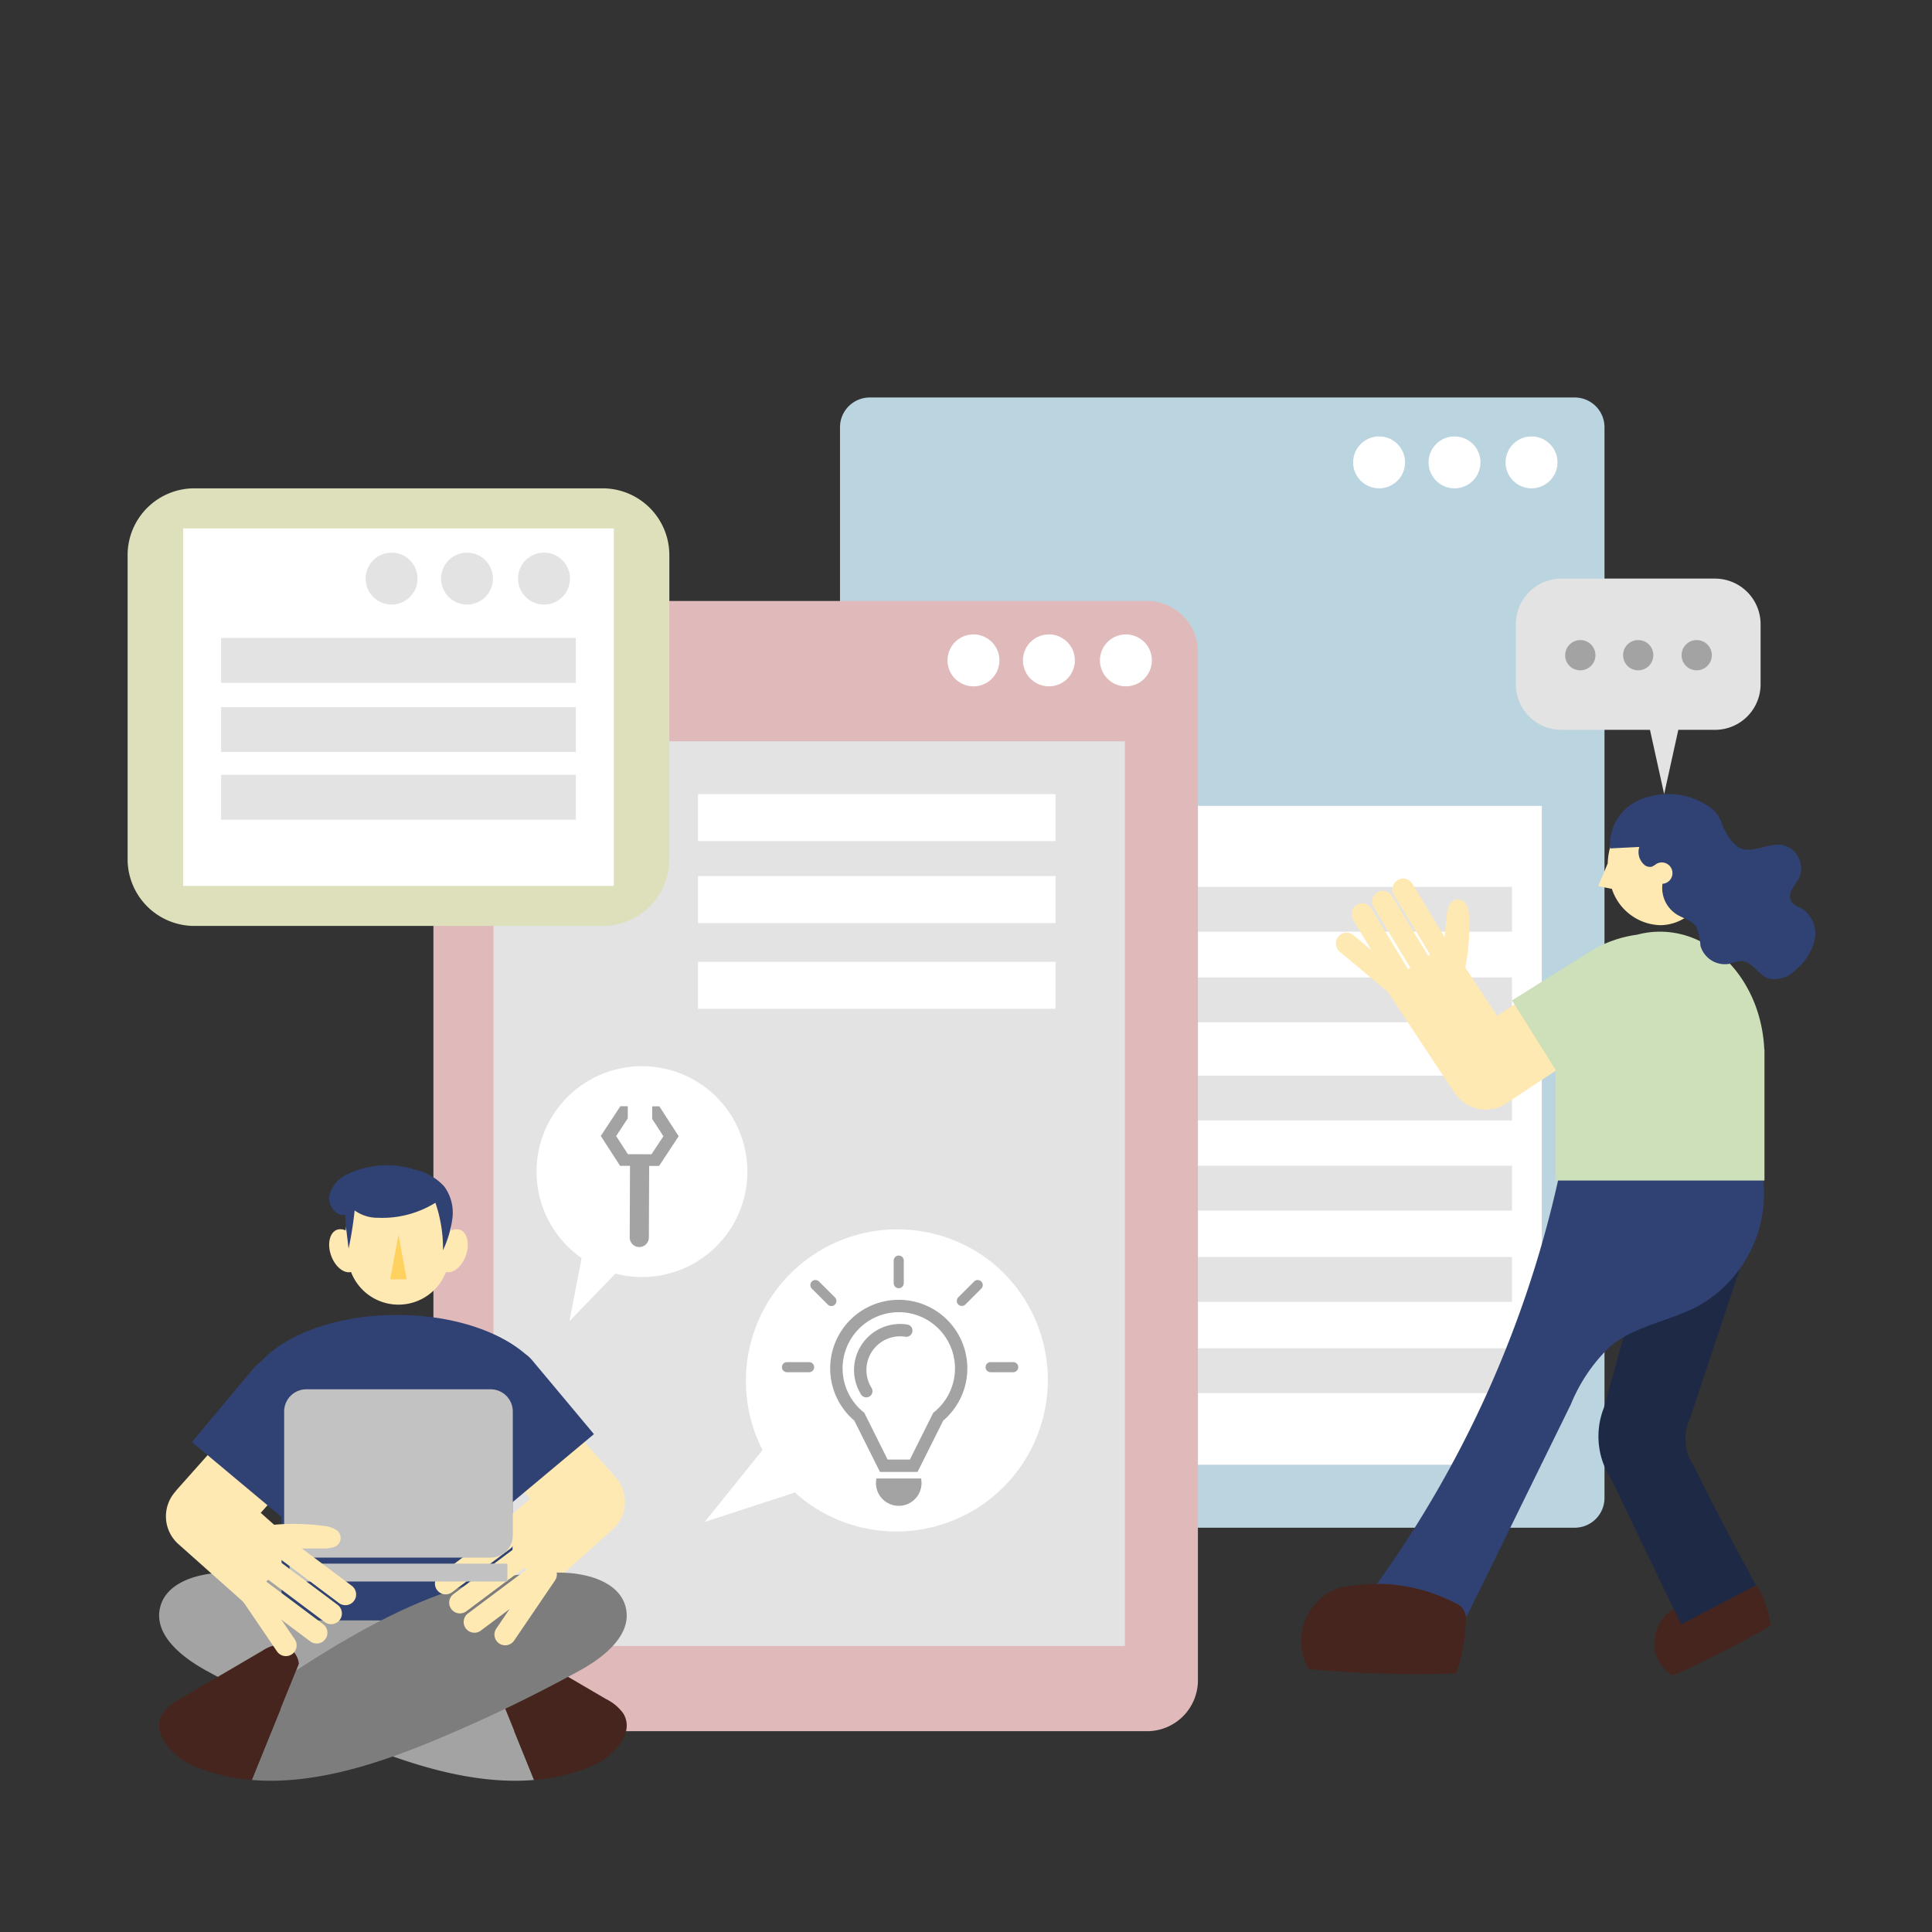 <svg xmlns="http://www.w3.org/2000/svg" xmlns:xlink="http://www.w3.org/1999/xlink" width="180" height="180" viewBox="0 0 180 180">
  <rect x="0" y="0" width="180" height="180" fill="#333333" stroke="none"/>
  <defs>
    <clipPath id="clip-path">
      <rect id="Rectangle_5051" data-name="Rectangle 5051" width="180" height="180" transform="translate(-10276 -20700)" fill="#fff" opacity="0.58"/>
    </clipPath>
    <clipPath id="clip-path-2">
      <rect id="Rectangle_3105" data-name="Rectangle 3105" width="157.221" height="128.874" fill="none"/>
    </clipPath>
  </defs>
  <g id="Mask_Group_433" data-name="Mask Group 433" transform="translate(10276 20700)" clip-path="url(#clip-path)">
    <g id="Group_2484" data-name="Group 2484" transform="translate(-10264.111 -20662.967)">
      <g id="Group_2438" data-name="Group 2438" clip-path="url(#clip-path-2)">
        <path id="Path_8868" data-name="Path 8868" d="M114.273,102.525V2.775A2.775,2.775,0,0,1,117.048,0h65.675A2.775,2.775,0,0,1,185.5,2.775v99.75a2.775,2.775,0,0,1-2.775,2.775H117.048a2.775,2.775,0,0,1-2.775-2.775" transform="translate(-47.902)" fill="#bad4e0"/>
        <rect id="Rectangle_3090" data-name="Rectangle 3090" width="59.55" height="61.384" transform="translate(72.209 38.048)" fill="#fff"/>
        <rect id="Rectangle_3091" data-name="Rectangle 3091" width="49.043" height="4.177" transform="translate(79.936 45.593)" fill="#e3e3e3"/>
        <rect id="Rectangle_3092" data-name="Rectangle 3092" width="49.043" height="4.177" transform="translate(79.936 54.031)" fill="#e3e3e3"/>
        <rect id="Rectangle_3093" data-name="Rectangle 3093" width="49.043" height="4.177" transform="translate(79.936 63.18)" fill="#e3e3e3"/>
        <rect id="Rectangle_3094" data-name="Rectangle 3094" width="49.043" height="4.177" transform="translate(79.936 71.575)" fill="#e3e3e3"/>
        <rect id="Rectangle_3095" data-name="Rectangle 3095" width="49.043" height="4.177" transform="translate(79.936 80.079)" fill="#e3e3e3"/>
        <rect id="Rectangle_3096" data-name="Rectangle 3096" width="49.043" height="4.177" transform="translate(79.936 88.584)" fill="#e3e3e3"/>
        <path id="Path_8869" data-name="Path 8869" d="M49.056,133.2V37.385A4.742,4.742,0,0,1,53.8,32.643h61.741a4.742,4.742,0,0,1,4.742,4.742V133.2a4.742,4.742,0,0,1-4.742,4.742H53.8a4.742,4.742,0,0,1-4.742-4.742" transform="translate(-20.564 -13.684)" fill="#e0baba"/>
        <rect id="Rectangle_3097" data-name="Rectangle 3097" width="58.827" height="84.292" transform="translate(34.088 32.031)" fill="#e3e3e3"/>
        <path id="Path_8870" data-name="Path 8870" d="M0,49.122V20.794a6.221,6.221,0,0,1,6.221-6.221h38.03a6.221,6.221,0,0,1,6.221,6.221V49.122a6.221,6.221,0,0,1-6.221,6.221H6.221A6.221,6.221,0,0,1,0,49.122" transform="translate(0 -6.109)" fill="#dde0ba"/>
        <path id="Path_8871" data-name="Path 8871" d="M131.521,40.426a2.418,2.418,0,1,1,2.418,2.418,2.419,2.419,0,0,1-2.418-2.418" transform="translate(-55.132 -15.933)" fill="#fff"/>
        <path id="Path_8872" data-name="Path 8872" d="M143.621,40.426a2.418,2.418,0,1,1,2.419,2.418,2.419,2.419,0,0,1-2.419-2.418" transform="translate(-60.204 -15.933)" fill="#fff"/>
        <path id="Path_8873" data-name="Path 8873" d="M155.972,40.426a2.418,2.418,0,1,1,2.418,2.418,2.419,2.419,0,0,1-2.418-2.418" transform="translate(-65.382 -15.933)" fill="#fff"/>
        <path id="Path_8874" data-name="Path 8874" d="M196.588,8.664a2.418,2.418,0,1,1,2.418,2.418,2.419,2.419,0,0,1-2.418-2.418" transform="translate(-82.408 -2.618)" fill="#fff"/>
        <path id="Path_8875" data-name="Path 8875" d="M208.688,8.664a2.418,2.418,0,1,1,2.419,2.418,2.418,2.418,0,0,1-2.419-2.418" transform="translate(-87.48 -2.618)" fill="#fff"/>
        <path id="Path_8876" data-name="Path 8876" d="M221.039,8.664a2.418,2.418,0,1,1,2.418,2.418,2.419,2.419,0,0,1-2.418-2.418" transform="translate(-92.657 -2.618)" fill="#fff"/>
        <rect id="Rectangle_3098" data-name="Rectangle 3098" width="40.132" height="33.307" transform="translate(5.17 12.196)" fill="#fff"/>
        <path id="Path_8877" data-name="Path 8877" d="M38.18,27.305A2.418,2.418,0,1,1,40.6,29.724a2.419,2.419,0,0,1-2.418-2.418" transform="translate(-16.005 -10.432)" fill="#e3e3e3"/>
        <path id="Path_8878" data-name="Path 8878" d="M50.279,27.305A2.418,2.418,0,1,1,52.7,29.724a2.419,2.419,0,0,1-2.418-2.418" transform="translate(-21.076 -10.432)" fill="#e3e3e3"/>
        <path id="Path_8879" data-name="Path 8879" d="M62.63,27.305a2.418,2.418,0,1,1,2.419,2.418,2.419,2.419,0,0,1-2.419-2.418" transform="translate(-26.254 -10.432)" fill="#e3e3e3"/>
        <rect id="Rectangle_3099" data-name="Rectangle 3099" width="33.05" height="4.177" transform="translate(8.711 28.849)" fill="#e3e3e3"/>
        <rect id="Rectangle_3100" data-name="Rectangle 3100" width="33.05" height="4.177" transform="translate(8.711 35.161)" fill="#e3e3e3"/>
        <rect id="Rectangle_3101" data-name="Rectangle 3101" width="33.05" height="4.177" transform="translate(8.711 22.406)" fill="#e3e3e3"/>
        <rect id="Rectangle_3102" data-name="Rectangle 3102" width="33.307" height="4.379" transform="translate(53.146 36.952)" fill="#fff"/>
        <rect id="Rectangle_3103" data-name="Rectangle 3103" width="33.307" height="4.379" transform="translate(53.146 44.586)" fill="#fff"/>
        <rect id="Rectangle_3104" data-name="Rectangle 3104" width="33.307" height="4.379" transform="translate(53.146 52.573)" fill="#fff"/>
        <path id="Path_8880" data-name="Path 8880" d="M248.883,191.286a14.83,14.83,0,0,0-2.811,1.756,3.851,3.851,0,0,0-1.179,3.074,3.46,3.46,0,0,0,1.733,2.654,85.884,85.884,0,0,0,9.1-4.637,9.995,9.995,0,0,0-.97-3.183,1.377,1.377,0,0,0-.627-.716,1.565,1.565,0,0,0-.709-.067,12.518,12.518,0,0,0-4.537,1.119" transform="translate(-102.65 -79.712)" fill="#45251e"/>
        <path id="Path_8881" data-name="Path 8881" d="M241.651,65.458c-2.634,0-4.778,2.4-4.864,5.387l-.883,2.12,1.27.254a4.9,4.9,0,0,0,4.477,3.384c2.689,0,4.868-2.5,4.868-5.573s-2.179-5.572-4.868-5.572" transform="translate(-98.888 -27.439)" fill="#ffe9b3"/>
        <path id="Path_8882" data-name="Path 8882" d="M215.929,91.686l-3.883,2.566-4.521-6.841-6.068,4.01,6.568,9.939.012-.008.053.081a3.464,3.464,0,0,0,4.8.98l7.05-4.659Z" transform="translate(-84.449 -36.642)" fill="#ffe9b3"/>
        <path id="Path_8883" data-name="Path 8883" d="M239.2,141.3l-2.762,9.949a7.26,7.26,0,0,0,.709,6.661l6.494,13.509,6.984-3.653q-3.033-5.512-5.826-11.152a4.448,4.448,0,0,1-.326-4.4q2.454-7.373,4.907-14.747l-8.9-1.236A36.768,36.768,0,0,1,239.2,141.3" transform="translate(-98.903 -57.107)" fill="#1e2945"/>
        <path id="Path_8884" data-name="Path 8884" d="M216.9,124.752a102.811,102.811,0,0,1-17.616,38.877l8.587,3.018L218,146.013a15.6,15.6,0,0,1,3.71-5.44c2.321-1.906,5.515-2.31,8.162-3.73a12,12,0,0,0,5.98-12.311c-6.387.094-12.774.188-18.951.22" transform="translate(-83.538 -52.202)" fill="#304273"/>
        <path id="Path_8885" data-name="Path 8885" d="M196.437,190.366a18.624,18.624,0,0,0-4.444.289,5.214,5.214,0,0,0-3.021,7.624,107.79,107.79,0,0,0,13.715.39,15.275,15.275,0,0,0,.9-4.691,1.626,1.626,0,0,0-1.073-1.909,15.937,15.937,0,0,0-6.074-1.7" transform="translate(-78.921 -79.799)" fill="#45251e"/>
        <path id="Path_8886" data-name="Path 8886" d="M245.572,96.65c-.276-6.109-4.523-10.961-9.721-10.961a8.254,8.254,0,0,0-2.122.28,11.26,11.26,0,0,0-4.22,1.464l0-.007-7.437,4.668,4.047,6.448v10.333h19.472V96.65Z" transform="translate(-93.088 -35.92)" fill="#cde0ba"/>
        <path id="Path_8887" data-name="Path 8887" d="M237.776,68.68l2.726-.136a1.563,1.563,0,0,0,.381,1.584.812.812,0,0,0,.793.253,2.3,2.3,0,0,0,.405-.25.995.995,0,1,1,.577,1.845,2.924,2.924,0,0,0,1.331,2.858c.633.389,1.456.565,1.839,1.2a5.936,5.936,0,0,1,.37,1.721,2.366,2.366,0,0,0,2.767,1.663,4.435,4.435,0,0,1,1-.249c1.025-.014,1.575,1.26,2.532,1.626a2.7,2.7,0,0,0,2.6-.832,5.039,5.039,0,0,0,1.746-2.822,2.771,2.771,0,0,0-1.267-2.9,2.338,2.338,0,0,1-.876-.54,1.174,1.174,0,0,1,.023-1.217c.2-.379.5-.7.684-1.085a2.234,2.234,0,0,0-1.579-3.037c-1.381-.222-2.893.9-4.107.207a4.259,4.259,0,0,1-1.255-1.582c-.366-.574-.307-1.5-1.63-2.3a6.682,6.682,0,0,0-5.72-.734,4.543,4.543,0,0,0-3.336,4.726" transform="translate(-99.658 -26.669)" fill="#304273"/>
        <path id="Path_8888" data-name="Path 8888" d="M212.991,86.749a20.891,20.891,0,0,0,.338-4.494,2.672,2.672,0,0,0-.214-1.13.888.888,0,0,0-1.677.012,2.952,2.952,0,0,0-.214.982q-.151,1.5-.3,2.995-.079.795-.16,1.589a3.148,3.148,0,0,0,0,.988,1.065,1.065,0,0,0,.567.768,1.085,1.085,0,0,0,1.287-.568,3.826,3.826,0,0,0,.37-1.142" transform="translate(-88.333 -33.759)" fill="#ffe9b3"/>
        <path id="Path_8889" data-name="Path 8889" d="M206.54,84.489l-3.506-5.8a1,1,0,0,1,1.713-1.035l3.506,5.8a1,1,0,0,1-1.713,1.034" transform="translate(-85.049 -32.348)" fill="#ffe9b3"/>
        <path id="Path_8890" data-name="Path 8890" d="M203.281,86.458l-3.506-5.8a1,1,0,0,1,1.713-1.035l3.506,5.8a1,1,0,1,1-1.713,1.034" transform="translate(-83.683 -33.173)" fill="#ffe9b3"/>
        <path id="Path_8891" data-name="Path 8891" d="M199.966,88.46l-3.506-5.8a1,1,0,1,1,1.713-1.035l3.506,5.8a1,1,0,1,1-1.713,1.034" transform="translate(-82.293 -34.012)" fill="#ffe9b3"/>
        <path id="Path_8892" data-name="Path 8892" d="M199.374,91.973l-5.2-4.35a1,1,0,0,1,1.284-1.535l5.2,4.35a1,1,0,0,1-1.284,1.535" transform="translate(-81.244 -35.99)" fill="#ffe9b3"/>
        <path id="Path_8893" data-name="Path 8893" d="M241.241,29.051H226.93a4.246,4.246,0,0,0-4.246,4.246v5.6a4.245,4.245,0,0,0,4.246,4.245h8.253l1.32,5.988,1.32-5.988h3.419a4.245,4.245,0,0,0,4.246-4.245V33.3a4.246,4.246,0,0,0-4.246-4.246" transform="translate(-93.347 -12.178)" fill="#e3e3e3"/>
        <path id="Path_8894" data-name="Path 8894" d="M230.6,40.322A1.409,1.409,0,1,1,232,41.731a1.409,1.409,0,0,1-1.409-1.409" transform="translate(-96.663 -16.312)" fill="#a3a3a3"/>
        <path id="Path_8895" data-name="Path 8895" d="M239.888,40.322a1.409,1.409,0,1,1,1.409,1.409,1.409,1.409,0,0,1-1.409-1.409" transform="translate(-100.558 -16.312)" fill="#a3a3a3"/>
        <path id="Path_8896" data-name="Path 8896" d="M249.272,40.322a1.409,1.409,0,1,1,1.409,1.409,1.409,1.409,0,0,1-1.409-1.409" transform="translate(-104.492 -16.312)" fill="#a3a3a3"/>
        <path id="Path_8897" data-name="Path 8897" d="M77.091,107.407a9.825,9.825,0,0,0-7.3,17.734l-1.129,5.876,4.278-4.425c.262.068.529.127.8.174a9.823,9.823,0,0,0,3.35-19.359" transform="translate(-27.495 -44.963)" fill="#fff"/>
        <path id="Path_8898" data-name="Path 8898" d="M83.157,116.484l-1.8-2.787-.665,0-.005,1.167,1.046,1.617-1.108,1.681-2.2-.009-1.094-1.691,1.083-1.643,0-1.132-.688,0L75.9,116.454l1.8,2.787.923,0-.028,6.708a.893.893,0,0,0,1.784.008l.028-6.708.923,0Z" transform="translate(-31.815 -47.654)" fill="#a3a3a3"/>
        <path id="Path_8899" data-name="Path 8899" d="M119.159,136.381a14.12,14.12,0,0,0-21.2,17.611l-5.387,6.7,8.411-2.741q.431.394.9.759a14.119,14.119,0,0,0,17.28-22.332" transform="translate(-38.803 -55.931)" fill="#fff"/>
        <path id="Path_8900" data-name="Path 8900" d="M120.836,160.776h-3.5l-2.391-4.782a6.389,6.389,0,1,1,8.284,0Zm-2.789-1.153h2.077l2.181-4.362.1-.078a5.236,5.236,0,1,0-6.63,0l.1.078Z" transform="translate(-47.241 -60.673)" fill="#a3a3a3"/>
        <path id="Path_8901" data-name="Path 8901" d="M117.679,155.454a.577.577,0,0,1-.49-.271,4.292,4.292,0,0,1,4.335-6.511.577.577,0,0,1-.19,1.137,3.138,3.138,0,0,0-3.166,4.763.577.577,0,0,1-.489.882" transform="translate(-48.856 -62.298)" fill="#a3a3a3"/>
        <path id="Path_8902" data-name="Path 8902" d="M124.276,173.4a2.123,2.123,0,1,1-4.159,0" transform="translate(-50.352 -72.689)" fill="#a3a3a3"/>
        <path id="Path_8903" data-name="Path 8903" d="M122.887,140.254v-2.1a.471.471,0,1,1,.941,0v2.1a.471.471,0,0,1-.941,0" transform="translate(-51.513 -57.716)" fill="#a3a3a3"/>
        <path id="Path_8904" data-name="Path 8904" d="M138.063,154.735h2.1a.471.471,0,1,1,0,.941h-2.1a.471.471,0,0,1,0-.941" transform="translate(-57.677 -64.863)" fill="#a3a3a3"/>
        <path id="Path_8905" data-name="Path 8905" d="M105.4,154.735h2.1a.471.471,0,0,1,0,.941h-2.1a.471.471,0,0,1,0-.941" transform="translate(-43.987 -64.863)" fill="#a3a3a3"/>
        <path id="Path_8906" data-name="Path 8906" d="M110.316,141.694l1.485,1.485a.471.471,0,1,1-.666.666l-1.484-1.485a.471.471,0,0,1,.666-.666" transform="translate(-45.906 -59.339)" fill="#a3a3a3"/>
        <path id="Path_8907" data-name="Path 8907" d="M134.625,141.694l-1.485,1.485a.471.471,0,0,0,.666.666l1.484-1.485a.471.471,0,0,0-.666-.666" transform="translate(-55.753 -59.339)" fill="#a3a3a3"/>
        <path id="Path_8908" data-name="Path 8908" d="M57.645,203.13a.669.669,0,0,0,.2.581l.049.031Z" transform="translate(-24.163 -85.15)" fill="#a3a3a3"/>
        <path id="Path_8909" data-name="Path 8909" d="M58.109,204.207l-.035-.023v0a.321.321,0,0,0,.034.02" transform="translate(-24.344 -85.592)" fill="#a3a3a3"/>
        <path id="Path_8910" data-name="Path 8910" d="M35.8,197.572c-7.543-4.887-15.938-9.41-24.915-9.067-2.358.09-5.176.932-5.733,3.226-.619,2.548,1.994,4.629,4.292,5.891a138.446,138.446,0,0,0,13.838,6.631c5.286,2.182,11.14,4.028,16.706,3.56l-4.138-10.206a.417.417,0,0,1-.05-.034" transform="translate(-2.122 -79.011)" fill="#a3a3a3"/>
        <path id="Path_8911" data-name="Path 8911" d="M58.038,204.161l-.049-.032a.386.386,0,0,0,.051.034Z" transform="translate(-24.308 -85.569)" fill="#a3a3a3"/>
        <path id="Path_8912" data-name="Path 8912" d="M70.336,206.46a4.371,4.371,0,0,0-1.611-1.334l-7.681-4.494a3.4,3.4,0,0,0-1.329-.542,1.947,1.947,0,0,0-2.068,1.761l.249.613.035.023c-.012-.006-.023-.013-.034-.02l4.138,10.206a17.723,17.723,0,0,0,5.278-1.245c2.05-.84,4.19-3.084,3.024-4.967" transform="translate(-24.165 -83.871)" fill="#45251e"/>
        <path id="Path_8913" data-name="Path 8913" d="M44.509,130.177a1.017,1.017,0,0,0-.789.073,5.27,5.27,0,0,0-4.93-4.676,5.271,5.271,0,0,0-4.93,4.676,1.015,1.015,0,0,0-.789-.073c-.692.246-.943,1.322-.559,2.4.366,1.034,1.18,1.7,1.856,1.539a4.735,4.735,0,0,0,8.843,0c.676.159,1.489-.5,1.856-1.539.384-1.082.134-2.158-.559-2.4" transform="translate(-13.553 -52.639)" fill="#ffe9b3"/>
        <path id="Path_8914" data-name="Path 8914" d="M42.895,134.3l-.769,4.157h1.538Z" transform="translate(-17.659 -56.299)" fill="#ffd15e"/>
        <path id="Path_8915" data-name="Path 8915" d="M33.9,128.969q.119.981.238,1.963a32.706,32.706,0,0,0,.561-3.558,3.655,3.655,0,0,0,2.213.687,9.394,9.394,0,0,0,5.313-1.4,13.069,13.069,0,0,1,.707,4.422,10.047,10.047,0,0,0,.879-2.98,4.132,4.132,0,0,0-.754-2.949,5.125,5.125,0,0,0-2.689-1.559,8.511,8.511,0,0,0-6.359.413,3.007,3.007,0,0,0-1.667,2c-.142.887.588,1.912,1.478,1.787.039.45.047.9.08,1.174" transform="translate(-13.549 -51.635)" fill="#304273"/>
        <path id="Path_8916" data-name="Path 8916" d="M18.457,174.1l-3.477-3.095,5.453-6.126L15,160.047l-7.921,8.9.01.009-.064.072a3.463,3.463,0,0,0,.284,4.89l6.312,5.618Z" transform="translate(-2.577 -67.09)" fill="#ffe9b3"/>
        <path id="Path_8917" data-name="Path 8917" d="M57.159,171.794l3.477-3.095-5.453-6.126,5.432-4.835,7.921,8.9-.01.009.064.072a3.463,3.463,0,0,1-.284,4.89l-6.312,5.618Z" transform="translate(-23.132 -66.122)" fill="#ffe9b3"/>
        <path id="Path_8918" data-name="Path 8918" d="M42.036,151.41a3.6,3.6,0,0,0-.677-.626c-2.536-2.178-6.93-3.618-11.928-3.618-5.532,0-10.326,1.765-12.677,4.341a3.627,3.627,0,0,0-.7.641l-5.737,6.861,8.351,6.983v9.634H40.191V164.611l7.582-6.34Z" transform="translate(-4.326 -61.69)" fill="#304273"/>
        <path id="Path_8919" data-name="Path 8919" d="M27.3,203.13a.669.669,0,0,1-.2.581l-.049.031Z" transform="translate(-11.339 -85.15)" fill="#a3a3a3"/>
        <path id="Path_8920" data-name="Path 8920" d="M26.991,204.207l.035-.023v0a.322.322,0,0,1-.034.02" transform="translate(-11.314 -85.592)" fill="#a3a3a3"/>
        <path id="Path_8921" data-name="Path 8921" d="M24.112,197.572c7.544-4.887,15.938-9.41,24.916-9.067,2.358.09,5.175.932,5.733,3.226.619,2.548-1.994,4.629-4.293,5.891a138.436,138.436,0,0,1-13.838,6.631c-5.286,2.182-11.141,4.028-16.706,3.56l4.138-10.206a.375.375,0,0,0,.05-.034" transform="translate(-8.352 -79.011)" fill="#7d7d7d"/>
        <path id="Path_8922" data-name="Path 8922" d="M27.05,204.161l.049-.032a.386.386,0,0,1-.051.034Z" transform="translate(-11.339 -85.569)" fill="#a3a3a3"/>
        <path id="Path_8923" data-name="Path 8923" d="M5.393,206.46A4.371,4.371,0,0,1,7,205.127l7.681-4.494a3.4,3.4,0,0,1,1.329-.542,1.947,1.947,0,0,1,2.068,1.761l-.249.613-.035.023c.012-.006.023-.013.034-.02l-4.138,10.206a17.723,17.723,0,0,1-5.278-1.245c-2.05-.84-4.19-3.084-3.024-4.967" transform="translate(-2.122 -83.871)" fill="#45251e"/>
        <path id="Path_8924" data-name="Path 8924" d="M57.9,179.026a20.943,20.943,0,0,0-4.505.109,2.676,2.676,0,0,0-1.1.325.887.887,0,0,0,.178,1.667,2.956,2.956,0,0,0,1,.116l3.01,0,1.6,0a3.148,3.148,0,0,0,.983-.1,1.065,1.065,0,0,0,.709-.641,1.085,1.085,0,0,0-.693-1.224,3.823,3.823,0,0,0-1.173-.255" transform="translate(-21.71 -75.015)" fill="#ffe9b3"/>
        <path id="Path_8925" data-name="Path 8925" d="M56.332,183.349,50.9,187.413a1,1,0,0,1-1.2-1.6l5.428-4.065a1,1,0,0,1,1.2,1.6" transform="translate(-20.667 -76.103)" fill="#ffe9b3"/>
        <path id="Path_8926" data-name="Path 8926" d="M58.614,186.4l-5.428,4.065a1,1,0,0,1-1.2-1.6l5.428-4.065a1,1,0,0,1,1.2,1.6" transform="translate(-21.624 -77.38)" fill="#ffe9b3"/>
        <path id="Path_8927" data-name="Path 8927" d="M60.936,189.5l-5.428,4.065a1,1,0,0,1-1.2-1.6l5.428-4.064a1,1,0,0,1,1.2,1.6" transform="translate(-22.597 -78.68)" fill="#ffe9b3"/>
        <path id="Path_8928" data-name="Path 8928" d="M64.489,188.625l-3.813,5.608a1,1,0,1,1-1.655-1.126l3.813-5.607a1,1,0,0,1,1.655,1.125" transform="translate(-24.668 -78.414)" fill="#ffe9b3"/>
        <path id="Path_8929" data-name="Path 8929" d="M25.112,172.715V161.172A2.068,2.068,0,0,1,27.18,159.1H44.347a2.067,2.067,0,0,1,2.067,2.068v11.543a2.067,2.067,0,0,1-2.067,2.068H27.18a2.068,2.068,0,0,1-2.068-2.068" transform="translate(-10.527 -66.695)" fill="#c2c2c2"/>
        <path id="Path_8930" data-name="Path 8930" d="M25.982,187.118v1.543a.061.061,0,0,0,.061.062H46.212a.062.062,0,0,0,.062-.062v-1.543a.061.061,0,0,0-.062-.061H26.043a.061.061,0,0,0-.061.061" transform="translate(-10.891 -78.412)" fill="#c2c2c2"/>
        <path id="Path_8931" data-name="Path 8931" d="M22.271,180.76a20.945,20.945,0,0,1,4.505.109,2.667,2.667,0,0,1,1.1.325.887.887,0,0,1-.178,1.667,2.969,2.969,0,0,1-1,.116l-3.01,0H22.1a3.165,3.165,0,0,1-.983-.1,1.066,1.066,0,0,1-.709-.641,1.085,1.085,0,0,1,.693-1.225,3.818,3.818,0,0,1,1.173-.254" transform="translate(-8.539 -75.742)" fill="#ffe9b3"/>
        <path id="Path_8932" data-name="Path 8932" d="M24.267,185.083l5.428,4.065a1,1,0,0,0,1.2-1.6l-5.428-4.065a1,1,0,0,0-1.2,1.6" transform="translate(-10.004 -76.83)" fill="#ffe9b3"/>
        <path id="Path_8933" data-name="Path 8933" d="M21.985,188.13l5.428,4.065a1,1,0,0,0,1.2-1.6l-5.428-4.065a1,1,0,0,0-1.2,1.6" transform="translate(-9.048 -78.107)" fill="#ffe9b3"/>
        <path id="Path_8934" data-name="Path 8934" d="M19.663,191.231l5.428,4.065a1,1,0,0,0,1.2-1.6l-5.428-4.065a1,1,0,0,0-1.2,1.6" transform="translate(-8.074 -79.407)" fill="#ffe9b3"/>
        <path id="Path_8935" data-name="Path 8935" d="M17.275,190.359l3.813,5.608a1,1,0,1,0,1.655-1.126l-3.813-5.607a1,1,0,1,0-1.655,1.125" transform="translate(-7.169 -79.141)" fill="#ffe9b3"/>
      </g>
    </g>
  </g>
</svg>
